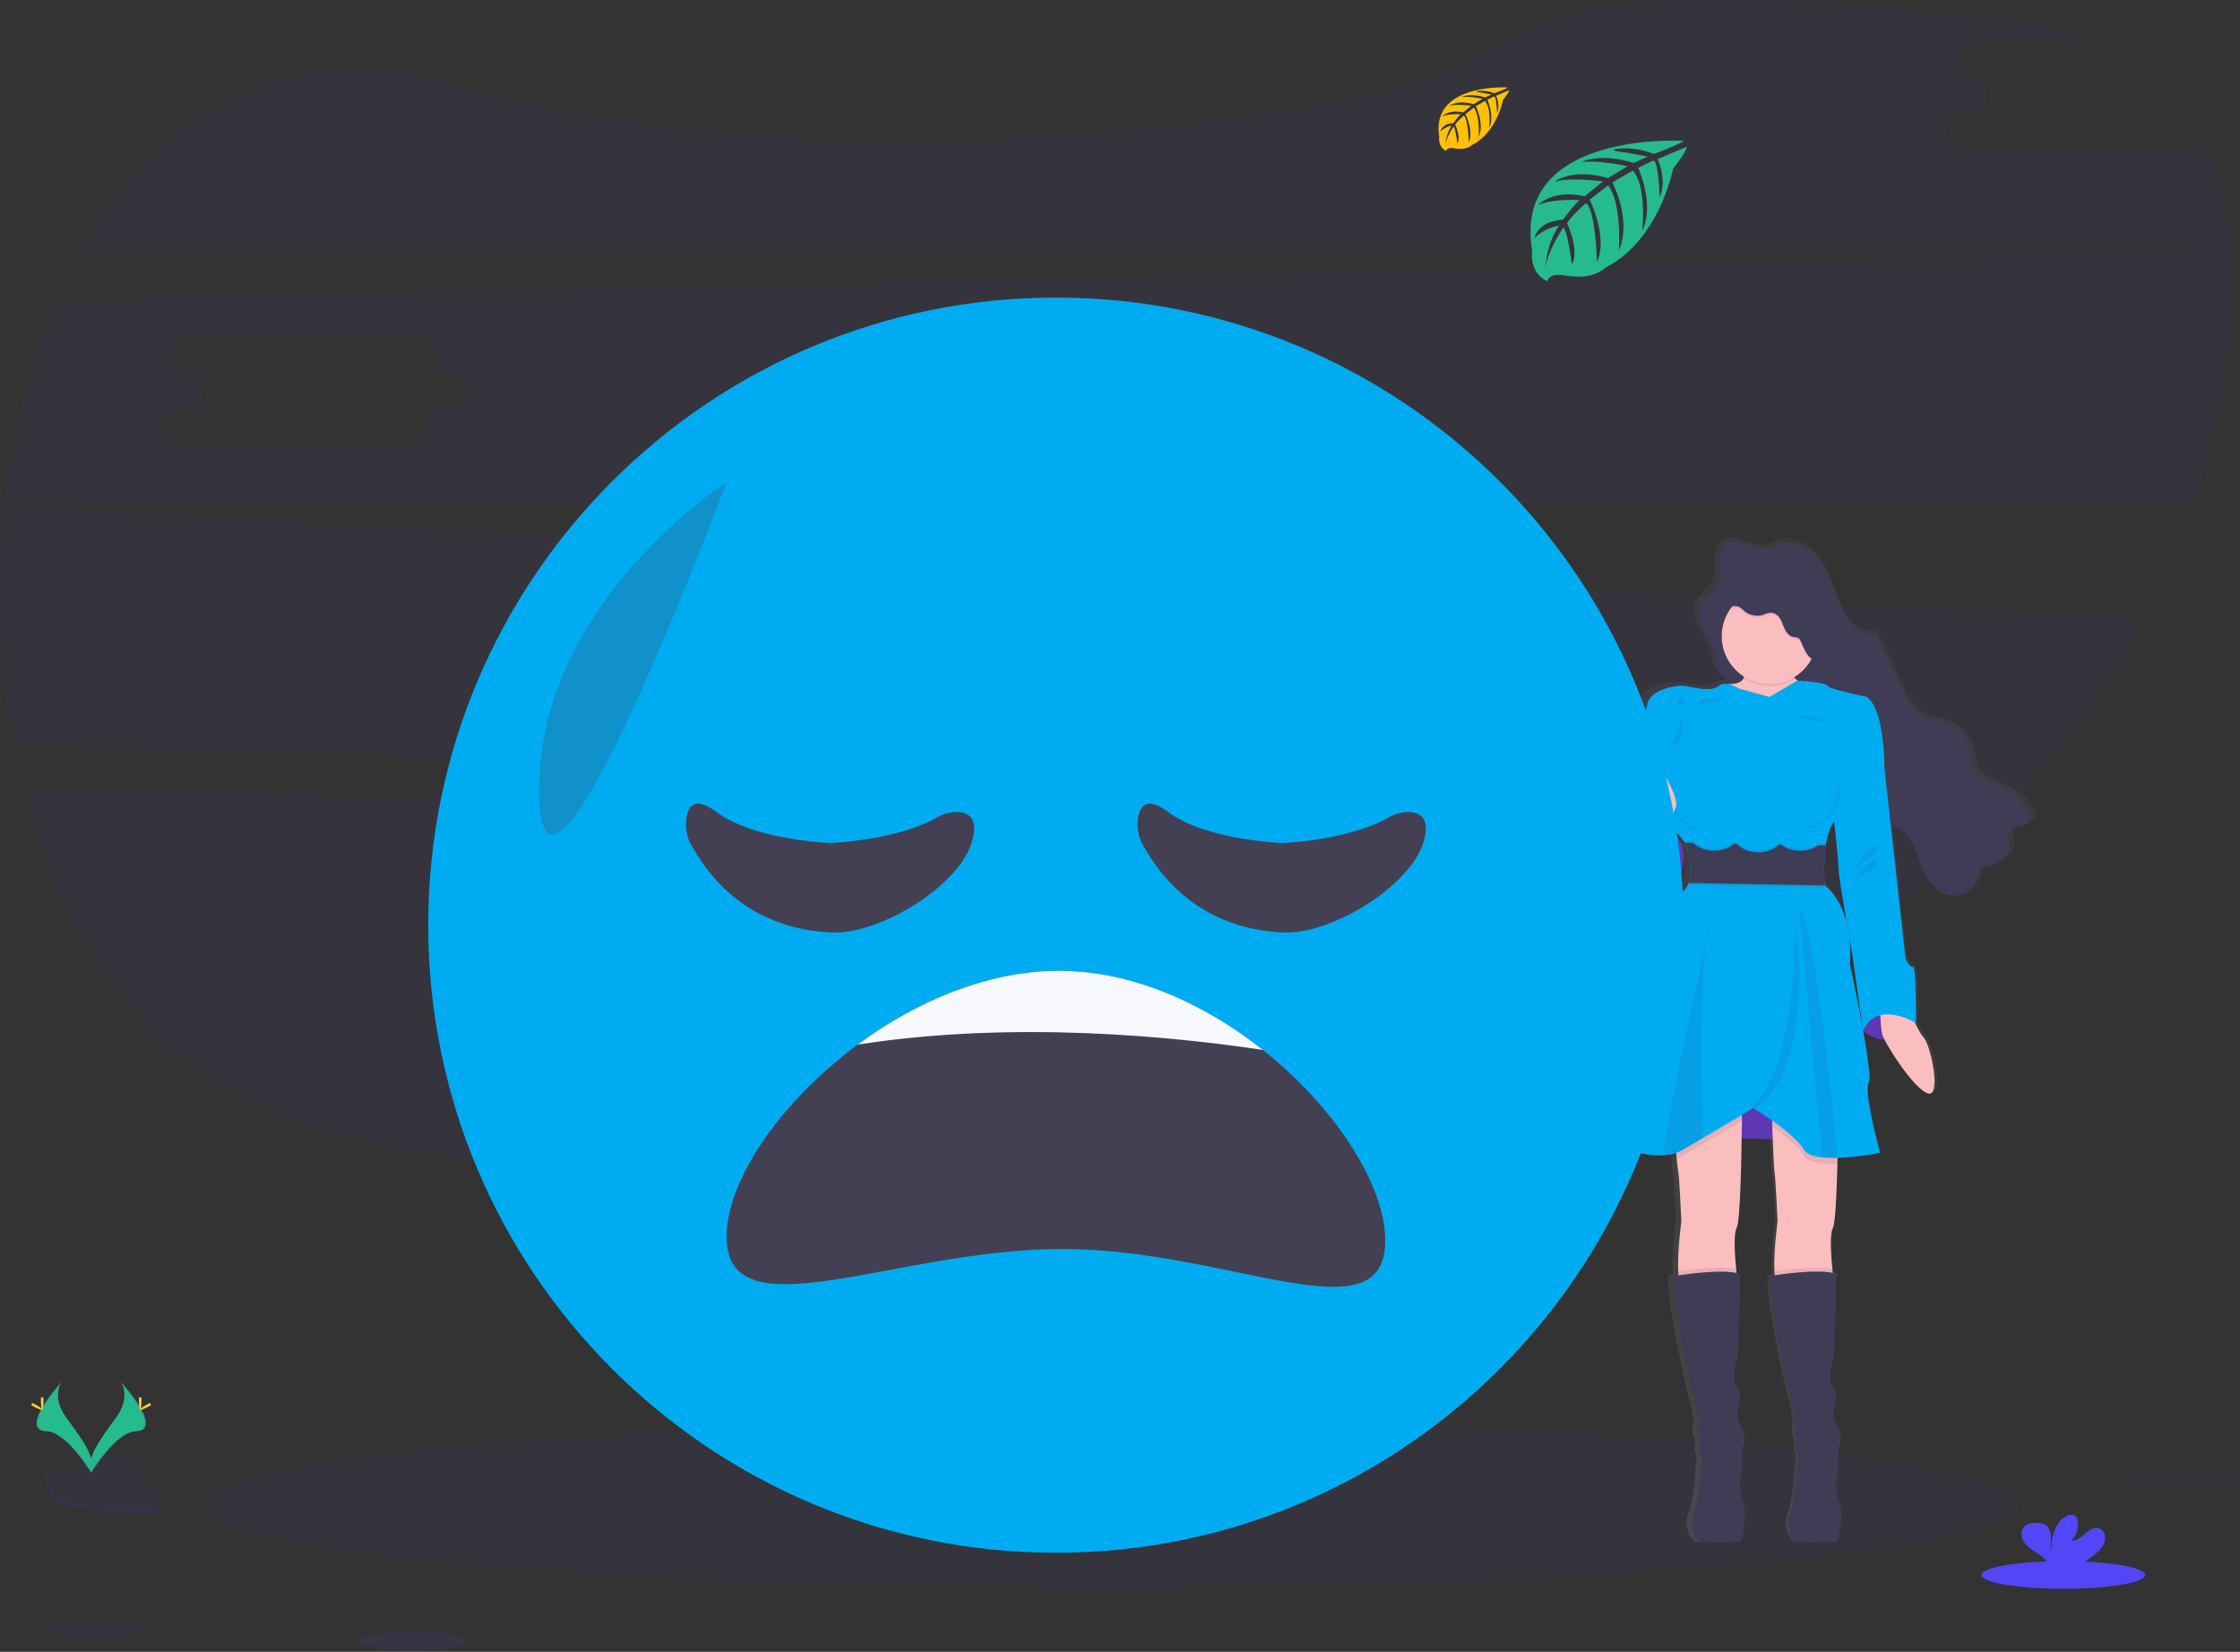 <svg width="1101" height="812" viewBox="0 0 1101 812" fill="none" xmlns="http://www.w3.org/2000/svg"><rect x="0" y="0" width="1101" height="812" fill="#333333" stroke="none"/><g clip-path="url(#clip0_24_414)"><path opacity=".05" d="M11.84 389.02c17.37 67.13 54.11 125.16 112.17 153.29 120.7 58.46 392.91 28.31 596.07-6.3 105.09-17.9 197.46-67.3 264.56-136.82l-972.8-10.17zM1077.2 73.03H965.73c-5.29 0-9.63-3.92-9.63-8.71 0-4.79 4.34-8.72 9.63-8.72h19.28c-5.3 0-9.63-3.92-9.63-8.72 0-4.8 4.33-8.71 9.63-8.71h-13.76c-5.3 0-9.64-3.92-9.64-8.72 0-4.8 4.34-8.71 9.64-8.71h58.18c-12.91-5.43-28-9.29-45.39-11.32-158.65-18.43-215.29-6.24-235.27 6.29a234.522 234.522 0 01-81.54 32.34c-97.88 18.27-280.93 40.25-446.84-7-82.46-23.53-143.75 16.18-180.48 82.56h1056.65c-1.38-19.29-5.51-37.11-13.09-52.7-1.8 1.386-4 2.132-6.27 2.12zM2.39 248.9a402.53 402.53 0 004.32 117.12l978.68 32.39a415.21 415.21 0 0068-93.82L2.39 248.9zm387.08 83.55H370.2c5.3 0 9.64 3.93 9.64 8.72 0 4.79-4.34 8.71-9.64 8.71H258.73c-5.29 0-9.63-3.92-9.63-8.71 0-4.79 4.34-8.72 9.63-8.72h19.28c-5.3 0-9.63-3.92-9.63-8.71 0-4.79 4.33-8.72 9.63-8.72h-13.77c-5.3 0-9.64-3.92-9.64-8.71 0-4.79 4.34-8.72 9.64-8.72h111.47c5.3 0 9.63 3.92 9.63 8.72 0 4.8-4.33 8.71-9.63 8.71h13.76c5.3 0 9.63 3.92 9.63 8.72 0 4.8-4.33 8.71-9.63 8.71zm707.13-208.24L28.12 147.71c-13 30.23-21.62 64.41-25.59 99.83h1075.35c7-20.723 12.19-42.012 15.52-63.63 3.21-20.81 4.49-40.94 3.2-59.7zm-877.13 77.05H200.2c5.3 0 9.64 3.93 9.64 8.72 0 4.79-4.34 8.72-9.64 8.72H88.73c-5.29 0-9.63-3.93-9.63-8.72 0-4.79 4.34-8.72 9.63-8.72h19.28c-5.3 0-9.63-3.92-9.63-8.71 0-4.79 4.33-8.72 9.63-8.72H94.24c-5.3 0-9.64-3.92-9.64-8.71 0-4.79 4.34-8.72 9.64-8.72h111.47c5.3 0 9.63 3.92 9.63 8.72 0 4.8-4.33 8.71-9.63 8.71h13.76c5.3 0 9.63 3.93 9.63 8.72 0 4.79-4.33 8.71-9.63 8.71zm325.61 579.82c246.86 0 446.98-18.41 446.98-41.12 0-22.71-200.12-41.12-446.98-41.12S98.1 717.25 98.1 739.96c0 22.71 200.12 41.12 446.98 41.12z" fill="#5346F6"/><path d="M1000.64 400.32v-.52a8.49 8.49 0 00-1.27-3.21 25.284 25.284 0 00-9.26-8.76c-6.6-3.62-15.67-5.17-18.31-12.08-.81-2.14-.83-4.47-1.23-6.71a20.284 20.284 0 00-13.39-15.23c-3.14-1.05-6.53-1.34-9.58-2.64-6.82-2.9-10.42-10.05-13.47-16.66-3.947-8.533-7.893-17.07-11.84-25.61-3 1.51-6.88.8-9.69-1.09a20.096 20.096 0 01-6.27-7.75c-4.07-7.9-5.82-16.85-10.6-24.37-4.78-7.52-14.33-13.46-22.77-10.19a38.965 38.965 0 01-5.1 2.11c-7.23 1.69-15.23-6.57-21.42-2.56a6.994 6.994 0 00-2.43 2.66 1.335 1.335 0 010-.2 12.804 12.804 0 00-1.32 5.22v1.26c0 1.44.09 2.9.11 4.36a19.428 19.428 0 01-.28 3.66v-.1c-.117.68-.291 1.349-.52 2-1.61 4.32-6.07 7.15-8.16 11.21v-.2c-.235.442-.439.899-.61 1.37a10.195 10.195 0 00-.57 3.31c-.18 7.63 7.91 14.81 8.85 23 .67 5.8 2 7.66 6.93 10.94l1.08.72c-.43 0-.87.06-1.36.07a3.311 3.311 0 00-.57.06 6.086 6.086 0 00-2.671-.127 6.089 6.089 0 00-2.469 1.027c-3.78 3-12.72.69-16.69 0-3.97-.69-17.57 1.17-19.47 8.71-1.9 7.54-5.16 23.1-5.16 23.1s0 9.87-1.21 11.71a.585.585 0 000 .4c0 2.77.1 19.42-2.58 23.71-.66 1-.61 3.21-.12 5.93-2.82 3.63-5.47 7.87-5 10.65.86 5.69 12.4 23.58 28.94 14 0 0 9.41-17.21-2.43-26.36l.51-2c3.58 4.4 6.23 7.56 6.23 7.56s.14.37.36 1h-.36a46.994 46.994 0 012.78 13.08 15.998 15.998 0 01-.88 4.81h.31c-.09.34-.19.68-.31 1a8.721 8.721 0 01-3.11 4.21c-8.27 5.86-17.74 47.71-17.74 47.71s-18.76 67.65-22.51 71.5c-3.1 3.16 16.38 12.06 31 11a23.86 23.86 0 006-1.14c.09 1 .19 2 .29 2.91.31 3 .63 5.78.83 6.65.52 2.18 1.55 24.44 1.55 24.44s-2.11 14.46-1.6 24.52c0 .69.09 1.35.15 2l-1.82.28c-2.76 6.2 8.61 57.93 10.16 62.28a41.396 41.396 0 011.72 10.55s-1 3.68-.17 5.69a13.826 13.826 0 011 3.85s-.68 3.34.35 5.52c1.03 2.18-.17 6-.17 6s-.34 15.07-3.44 23.27a13.396 13.396 0 002.15 13.28c.216.285.449.555.7.81 0 0 17.1.14 20.11 0h.39c1.21-.17 4.31-13.73 1.55-20.26-2.76-6.53-.34-14.57-.34-14.57v-11.88s3.1-2.86 0-9c-3.1-6.14-2.59-8-2.59-8s3.45-9.88-.17-13.06c-3.62-3.18.69-15.24.69-15.24l1.22-40.2a15.794 15.794 0 00-1.95-.5c-.07-.66-.14-1.34-.21-2.06-.71-7.28-1.32-17.18.26-20 1.58-2.82 2.34-27.44 2.59-44.55l15.76.6c.33 8 .68 15.3.9 16.23.52 2.18 1.56 24.44 1.56 24.44s-2.12 14.46-1.61 24.52c0 .69.09 1.35.15 2l-1.82.28c-2.76 6.2 8.61 57.93 10.16 62.28a41.629 41.629 0 011.73 10.55s-1 3.68-.18 5.69a13.826 13.826 0 011 3.85s-.68 3.34.35 5.52c1.03 2.18-.17 6-.17 6s-.34 15.07-3.44 23.27a13.398 13.398 0 002.22 13.26c.216.285.449.555.7.81 0 0 17.1.14 20.11 0h.39c1.21-.17 4.31-13.73 1.55-20.26-2.76-6.53-.34-14.57-.34-14.57v-11.86s3.1-2.86 0-9c-3.1-6.14-2.59-8-2.59-8s3.45-9.88-.17-13.06c-3.62-3.18.69-15.24.69-15.24l1.24-40.2a15.47 15.47 0 00-2-.5c-.07-.66-.14-1.34-.21-2.06-.71-7.28-1.32-17.18.26-20 1.27-2.31 2-17.19 2.33-31.72 0-1 0-2 .08-3a155.156 155.156 0 0021.58-2.42s-8.43-29.81-5.85-34.66c1.11-2.09-.49-13.22-2.68-25.21a17.518 17.518 0 0010.78 3.9c3.77 7.25 15.24 23.93 21.7 26.5 7.58 3 1.89-23.6-1.72-27.45a32.409 32.409 0 01-4.28-6.87c.1-.12.21-.22.31-.33.1-.11.18-28.3-1.55-27.79-1.73.51-3.79-4.19-3.79-4.19l-5.34-46.87-2.24-19.62c1.87 1.38 4.09 2.26 6 3.63 5.2 3.81 6.9 10.5 9.18 16.42 1.88 4.87 4.52 9.7 8.85 12.76 4.33 3.06 10.68 3.87 15 .77 4-2.91 5.18-8.16 6.06-12.95 7.26 2.55 16.07-4.27 15.13-11.72-.23-1.84-.91-3.85.05-5.46 1.92-3.18 8-1.33 10-4.47.34-.543.51-1.171.5-1.81.03-.14.04-.2.04-.27zm-97.11 25.78c-.11 1.79 2.35 16.17 4.35 27.55-1.64-7.09-4.93-14.66-11.41-19.85 0 0 0-.36-.08-1h.08s-.27-2.86-.31-6.93c.012-3.608.279-7.21.8-10.78V415h-.13c0-.3.08-.61.13-.91a32.498 32.498 0 012.43-8.74 24.183 24.183 0 011.85-3.14c1.07 9.67 2.39 22.08 2.29 23.89zm5.38 33.32c.88 4.91 1.51 8.36 1.51 8.36l5.31 36.46v.17c-2.86-15.39-6.51-31.61-6.51-31.61a63.01 63.01 0 00-.31-13.38z" fill="url(#paint0_linear_24_414)"/><path d="M843.83 324.6c-1-9.24-11-17.21-8-26 1.63-4.79 6.73-7.72 8.45-12.48 1.14-3.14.63-6.59.64-9.93.01-3.34.79-7.07 3.57-8.92 6-4 13.72 4.23 20.72 2.55a36.753 36.753 0 004.93-2.1c8.17-3.25 17.41 2.67 22 10.15s6.31 16.4 10.25 24.26a19.894 19.894 0 006.06 7.71c2.72 1.88 6.44 2.59 9.38 1.09l11.45 25.5c3 6.57 6.44 13.69 13 16.58 2.94 1.29 6.22 1.58 9.26 2.63a19.994 19.994 0 0113 15.15c.39 2.24.4 4.56 1.19 6.69 2.55 6.88 11.32 8.42 17.71 12a24.764 24.764 0 019 8.71c1 1.73 1.86 4 .79 5.7-1.93 3.12-7.8 1.28-9.66 4.45-.94 1.6-.28 3.6 0 5.44.91 7.41-7.62 14.2-14.64 11.66-.85 4.77-2 10-5.86 12.89-4.15 3.1-10.3 2.28-14.49-.76-4.19-3.04-6.73-7.85-8.55-12.7-2.21-5.9-3.86-12.56-8.89-16.35-1.82-1.36-4-2.24-5.78-3.61-4-3.06-6-8.11-7.43-13-1.85-6.1-3.32-12.37-6-18.13s-6.92-11.12-12.73-13.75c-5.45-2.45-11.73-2.29-17.36-4.28-9.69-3.42-16.86-11.57-26.5-15.41a42.881 42.881 0 01-8.7-4.92c-4.85-3.19-6.17-5.04-6.81-10.82z" fill="#3F3D56"/><path opacity=".1" d="M844.73 284.16c.206-.391.387-.795.54-1.21 1.13-3.14.63-6.59.64-9.93a17.783 17.783 0 01.31-3.32 14.007 14.007 0 00-1.31 6.32c-.01 2.69.31 5.51-.18 8.14zm123.28 151.03c-4.15 3.09-10.3 2.28-14.49-.77-4.19-3.05-6.74-7.84-8.51-12.71-2.21-5.9-3.85-12.56-8.89-16.35-1.81-1.36-4-2.25-5.77-3.61-4-3.06-6-8.11-7.44-12.95-1.85-6.1-3.31-12.37-6-18.13s-6.91-11.12-12.73-13.75c-5.44-2.45-11.72-2.29-17.35-4.28-9.7-3.42-16.87-11.57-26.5-15.41a43.43 43.43 0 01-8.71-4.92c-4.74-3.27-6-5.12-6.7-10.89-1-8.66-9.8-16.21-8.43-24.37-.223.441-.42.895-.59 1.36-3 8.8 7 16.77 8 26 .65 5.77 2 7.62 6.7 10.89a43.43 43.43 0 008.71 4.92c9.63 3.84 16.8 12 26.5 15.41 5.63 2 11.91 1.83 17.35 4.28 5.82 2.63 10 8 12.73 13.75 2.73 5.75 4.19 12 6 18.13 1.47 4.84 3.4 9.89 7.44 12.95 1.81 1.36 4 2.25 5.77 3.61 5 3.79 6.68 10.45 8.89 16.35 1.82 4.85 4.37 9.65 8.56 12.69 4.19 3.04 10.34 3.86 14.49.77 2.65-2 4-5.05 4.89-8.32a12.276 12.276 0 01-3.92 5.35zm20.55-29.99a4.217 4.217 0 00-.48 2.34c2.26-2.23 7.36-.92 9.14-3.79a3.653 3.653 0 00.46-2.35c-2.32 2.2-7.42.89-9.12 3.8zm-14.69 17.1c-.19 1-.38 2.07-.62 3.11 6.12 1.91 13.19-3 14.19-9.2-2.43 4.77-8.43 7.96-13.57 6.09z" fill="#412381"/><path d="M856.75 329.41s3.33 6.72-6.5 6.86c-9.83.14 6.33 43.64 6.33 43.64l16.34 20.8 20.33-11 1.17-30.34 1.5-18.33s-19-6.17-15.5-14.33-23.67 2.7-23.67 2.7z" fill="#FBBEBE"/><path d="M915.76 506.77s12 11.81 26-3.86l-10.75-11.41h-13.6l-1.65 15.27z" fill="#633ABA"/><path opacity=".1" d="M917.06 491.5l-1.65 15.27s12 11.81 26-3.86" fill="#412381"/><path d="M937.25 493.58s4.83 12.67 8.33 16.5 9 30.33 1.67 27.33-21.33-25.33-22.17-29.16c-.84-3.83-1.16-14.67-1.16-14.67h13.33z" fill="#FBBEBE"/><path d="M832.42 558.58l64.66 2.5-7.5-27.34-32.57-.66-24.59 25.5z" fill="#633ABA"/><path opacity=".1" d="M841.41 558.58l64.67 2.5-7.5-27.34-32.58-.66-24.59 25.5z" fill="#412381"/><path d="M853.58 603.71c-1.53 2.85-.94 12.71-.25 20 .44 4.64.92 8.21.92 8.21s-24.17 7.5-27.83 1c-.93-1.65-1.39-4.54-1.55-7.93-.5-10 1.55-24.41 1.55-24.41s-1-22.16-1.5-24.33c-.2-.87-.51-3.63-.81-6.62-.44-4.44-.86-9.38-.86-9.38l33-17.5s0 3.28-.06 8.33c-.18 15.86-.71 49.13-2.61 52.63z" fill="#FBBEBE"/><path opacity=".1" d="M854.25 631.92s-24.17 7.5-27.83 1c-.93-1.65-1.39-4.54-1.55-7.93 5-.76 20.22-2.86 28.46-1.28.44 4.64.92 8.21.92 8.21z" fill="#412381"/><path d="M855.08 757.92h-.38c-2.91.11-19.45 0-19.45 0a8.947 8.947 0 01-.68-.8 13.637 13.637 0 01-2.15-13.2c3-8.17 3.33-23.17 3.33-23.17s1.17-3.83.17-6c-1-2.17-.34-5.5-.34-5.5a14.264 14.264 0 00-1-3.83c-.83-2 .17-5.67.17-5.67a42.5 42.5 0 00-1.67-10.5c-1.5-4.33-12.5-55.83-9.83-62 0 0 23.33-4 32.17-1l-1.17 40s-4.17 12-.67 15.17.17 13 .17 13-.5 1.83 2.5 8 0 9 0 9v11.83s-2.33 8 .33 14.5-.33 19.96-1.5 20.17z" fill="#3F3D56"/><path d="M900.87 603.71c-1.53 2.85-.94 12.71-.25 20 .44 4.64.92 8.21.92 8.21s-24.17 7.5-27.83 1c-.93-1.65-1.39-4.54-1.55-7.93-.5-10 1.55-24.41 1.55-24.41s-1-22.16-1.5-24.33c-.27-1.17-.74-12.33-1.11-22.34-.31-8.54-.56-16.26-.56-16.26l33 5.1s0 14.51-.41 29.42c-.36 14.46-1.03 29.28-2.26 31.54z" fill="#FBBEBE"/><path opacity=".1" d="M901.54 631.92s-24.17 7.5-27.83 1c-.93-1.65-1.39-4.54-1.55-7.93 5-.76 20.22-2.86 28.46-1.28.44 4.64.92 8.21.92 8.21z" fill="#412381"/><path d="M902.37 757.92h-.38c-2.91.11-19.45 0-19.45 0a8.947 8.947 0 01-.68-.8 13.642 13.642 0 01-2.15-13.2c3-8.21 3.3-23.21 3.3-23.21s1.17-3.83.17-6c-1-2.17-.34-5.5-.34-5.5a14.264 14.264 0 00-1-3.83c-.83-2 .17-5.67.17-5.67a42.5 42.5 0 00-1.67-10.5c-1.5-4.33-12.5-55.83-9.83-62 0 0 23.33-4 32.17-1l-1.17 40s-4.17 12-.67 15.17.17 13 .17 13-.5 1.83 2.5 8 0 9 0 9v11.83s-2.33 8 .33 14.5-.3 20-1.47 20.21z" fill="#3F3D56"/><path opacity=".1" d="M869.75 337.27c12.979 0 23.5-10.521 23.5-23.5s-10.521-23.5-23.5-23.5-23.5 10.521-23.5 23.5 10.521 23.5 23.5 23.5z" fill="#412381"/><path d="M869.75 336.27c12.979 0 23.5-10.521 23.5-23.5s-10.521-23.5-23.5-23.5-23.5 10.521-23.5 23.5 10.521 23.5 23.5 23.5z" fill="#FBBEBE"/><path opacity=".1" d="M823.25 560.25l33-17.5s0 3.28-.06 8.33c-4.82 2.88-12.09 7.21-19.08 11.3-3.8 2.23-7.51 4.39-10.69 6.2-.739.401-1.512.736-2.31 1-.44-4.39-.86-9.33-.86-9.33zm80.29-17.54s0 14.51-.41 29.42h-.12a55.421 55.421 0 01-7.39-.23c-4.31-.46-7.76-1.6-9-3.86-2.51-4.4-9.54-10-15.48-14.17-.31-8.54-.56-16.26-.56-16.26l32.96 5.1z" fill="#412381"/><path d="M897.4 415.62a95.216 95.216 0 00-.48 19.63c15.16 12.5 12.33 38.83 12.33 38.83s11.67 53.34 9.17 58.17c-2.5 4.83 5.66 34.5 5.66 34.5a145.51 145.51 0 01-21.07 2.42 55.421 55.421 0 01-7.39-.23c-4.31-.46-7.76-1.6-9-3.86-4.66-8.16-24.83-20.33-24.83-20.33s-12.78 7.66-24.68 14.63c-3.8 2.23-7.51 4.39-10.69 6.2a19.833 19.833 0 01-8.35 2.29c-14.15 1.05-33-7.81-30-10.95 3.67-3.84 21.84-71.17 21.84-71.17s9.16-41.67 17.16-47.5a8.644 8.644 0 003-4.19c2.74-7.61-1.84-19.81-1.84-19.81s-25.83-31.83-24.67-33.67c1.16-1.84 1.17-11.66 1.17-11.66s3.17-15.5 5-23 15-9.34 18.83-8.67c3.83.67 12.49 3 16.15 0 3.66-3 9.84 1.17 9.84 1.17l15.18 4.18 13.65-8s13.68.7 14.85 2.53c1.17 1.83 19.17 5.34 19.17 5.34 9.16 6.16 8.83 35.5 8.83 35.5s-22 19.16-26.5 29a33.05 33.05 0 00-2.33 8.65z" fill="#00ACF1"/><path d="M921.25 373.91l5 4 5.17 46.5 5.16 46.67s2 4.67 3.67 4.17 1.5 27.66 1.5 27.66-19.14-11.77-26 3.86l-5.34-37.69s-6.84-38.5-6.67-41.5c.17-3-3.5-35.5-3.5-35.5l21.01-18.17zm-114 2.17l-3.67 4.5s.34 19.33-2.5 24c-2.84 4.67 7.84 32 11.84 30.33 4-1.67 13-44.33 13-44.83s-18.67-14-18.67-14z" fill="#00ACF1"/><path d="M806.92 403.58s-11.67 11.83-10.84 17.5c.83 5.67 12 23.48 28 13.91 0 0 14.84-27.91-17.16-31.41z" fill="#633ABA"/><path opacity=".1" d="M854.7 757.95c-2.91.11-19.45 0-19.45 0a8.947 8.947 0 01-.68-.8c4.23-1.44 13.37-3.6 20.13.8zm47.31 0c-2.91.11-19.45 0-19.45 0a8.947 8.947 0 01-.68-.8c4.21-1.44 13.35-3.6 20.13.8zm-63.72-293.13c-2.55 24.46-1.71 73-1.18 94.56-3.8 2.23-7.51 4.39-10.69 6.2a19.833 19.833 0 01-8.35 2.29c-1.06-6.52 13.62-73.49 20.22-103.05zm3.12-13.88c-.07.35-1.28 5.67-3.12 13.88.72-7.01 1.72-12.04 3.12-13.88zm40.6-2.64s14.17 89-27.79 100c-.01-.04 29.03-4.45 27.79-100z" fill="#412381"/><path opacity=".1" d="M903.01 569.17a55.421 55.421 0 01-7.39-.23L884.3 447.25c7.22 4.72 15.86 91.08 18.71 121.92zm-50.76-270.22a6.178 6.178 0 012.23.23 9.73 9.73 0 012.82 2.12 10.052 10.052 0 009.54 1.85c1.14-.51 2.35-.847 3.59-1 1.91 0 3.56 1.4 4.55 3 .99 1.6 1.5 3.5 2.35 5.21.85 1.71 2.21 3.33 4.08 3.75a7.132 7.132 0 012.6.6c.503.409.89.944 1.12 1.55 1.56 3.37 2.8 7.35 6.13 9a9.165 9.165 0 003.91.85 8.167 8.167 0 004-.72 7.656 7.656 0 002.94-2.93c2.08-3.44 2.32-7.7 1.83-11.69a32.171 32.171 0 00-5.23-14.06 29.345 29.345 0 00-26.85-12.39 37.396 37.396 0 00-5.35 1c-6.36 1.7-12.6 4.88-16.46 10.21a34.567 34.567 0 01-3.07 3.78c1.75-.17 3.51-.32 5.27-.36z" fill="#412381"/><path d="M852.25 297.95a6.178 6.178 0 012.23.23 9.73 9.73 0 012.82 2.12 10.052 10.052 0 009.54 1.85c1.14-.51 2.35-.847 3.59-1 1.91 0 3.56 1.4 4.55 3 .99 1.6 1.5 3.5 2.35 5.21.85 1.71 2.21 3.33 4.08 3.75a7.132 7.132 0 012.6.6c.503.409.89.944 1.12 1.55 1.56 3.37 2.8 7.35 6.13 9a9.165 9.165 0 003.91.85 8.167 8.167 0 004-.72 7.656 7.656 0 002.94-2.93c2.08-3.44 2.32-7.7 1.83-11.69a32.171 32.171 0 00-5.23-14.06 29.345 29.345 0 00-26.85-12.39 37.396 37.396 0 00-5.35 1c-6.36 1.7-12.6 4.88-16.46 10.21a34.567 34.567 0 01-3.07 3.78c1.75-.17 3.51-.32 5.27-.36z" fill="#3F3D56"/><path opacity=".1" d="M826.75 353.91s1.17 9.34-2.83 11.67 2.83-11.67 2.83-11.67zm84.83 72.34s9.5-14 10.84-10c1.34 4-10.84 10-10.84 10zm.67 4.66s9.37-11.5 10.27-7c.9 4.5-10.27 7-10.27 7zm-27.52-13.69a15.208 15.208 0 01-9.42-3.1h-.82a14.801 14.801 0 01-10.29 3.87 14.59 14.59 0 01-10.67-4.28h-1.09a15.707 15.707 0 01-20.28-.37l-3.91-.07s4.58 12.2 1.84 19.81l66.83 1.19a95.216 95.216 0 01.48-19.63v-.09l-3.67-.07a15.38 15.38 0 01-9 2.74z" fill="#412381"/><path opacity=".1" d="M884.73 419.22a15.208 15.208 0 01-9.42-3.1h-.82a14.801 14.801 0 01-10.29 3.87 14.59 14.59 0 01-10.67-4.28h-1.09a15.707 15.707 0 01-20.28-.37l-3.91-.07s4.58 12.2 1.84 19.81l66.83 1.19a95.216 95.216 0 01.48-19.63v-.09l-3.67-.07a15.38 15.38 0 01-9 2.74z" fill="#412381"/><path d="M884.73 418.22a15.208 15.208 0 01-9.42-3.1h-.82a14.801 14.801 0 01-10.29 3.87 14.59 14.59 0 01-10.67-4.28h-1.09a15.707 15.707 0 01-20.28-.37l-3.91-.07s4.58 12.2 1.84 19.81l66.83 1.19a95.216 95.216 0 01.48-19.63v-.09l-3.67-.07a15.38 15.38 0 01-9 2.74z" fill="#3F3D56"/><path opacity=".1" d="M881.76 351.54s14.07.9 14.16 2.9c.09 2-14.16-2.9-14.16-2.9zm-34.18-8.53s-14.07.9-14.16 2.9c-.09 2 14.16-2.9 14.16-2.9zm53.77 40.89c-.14-.1-.28-.18-.42-.27 3.6 3.24 3 10.32-1.42 16.16s-11.13 8.27-15.21 5.65c.13.11.24.23.38.34 4 3.06 11 .66 15.62-5.38 4.62-6.04 5.07-13.43 1.05-16.5zm-77.29 15.14c-3.56-6.42-3.1-13.51.93-16.2-.15.07-.31.13-.46.21-4.42 2.46-5 9.83-1.34 16.47 3.66 6.64 10.26 10 14.68 7.58a3.93 3.93 0 00.42-.28c-4.41 2-10.67-1.36-14.23-7.78zm4.76-54.14l-1.29 2-3.29-1.75 1.73-2.66a7.251 7.251 0 012.85 2.41z" fill="#412381"/><path d="M807.92 418.91s2.93-13.78-1-18.16c-3.93-4.38-2.67-27.34 3.33-26.84s15 18.66 13.5 22.5-7.17 23.5-7.17 23.5l-8.66-1z" fill="#FBBEBE"/><path opacity=".1" d="M902.01 319.49a7.656 7.656 0 01-2.94 2.93 8.167 8.167 0 01-4 .72 9.165 9.165 0 01-3.91-.85c-3.33-1.66-4.57-5.64-6.13-9a3.675 3.675 0 00-1.02-1.58 7.148 7.148 0 00-2.57-.63c-1.87-.42-3.22-2.05-4.08-3.75-.86-1.7-1.37-3.58-2.35-5.21s-2.64-3.06-4.55-3a12.301 12.301 0 00-3.59 1.05 10.085 10.085 0 01-9.54-1.86 9.73 9.73 0 00-2.82-2.12 6.178 6.178 0 00-2.23-.23c-1.15 0-2.29.11-3.44.2a25.19 25.19 0 01-1.83 2.14c1.75-.15 3.51-.3 5.27-.34a6.178 6.178 0 012.23.23 9.73 9.73 0 012.82 2.12 10.076 10.076 0 009.54 1.86 12.301 12.301 0 013.59-1.05c1.91 0 3.56 1.4 4.55 3 .99 1.6 1.5 3.5 2.35 5.21.85 1.71 2.21 3.33 4.08 3.75.888.048 1.76.262 2.57.63.503.409.89.944 1.12 1.55 1.56 3.37 2.8 7.35 6.13 9a9.165 9.165 0 003.91.85 8.167 8.167 0 004-.72 7.656 7.656 0 002.94-2.93 16.584 16.584 0 002-9.26 15.277 15.277 0 01-2.1 7.29z" fill="#412381"/><path d="M812.35 429.84c4.971 0 9-2.731 9-6.1 0-3.369-4.029-6.1-9-6.1-4.97 0-9 2.731-9 6.1 0 3.369 4.03 6.1 9 6.1z" fill="#633ABA"/><path d="M518.99 763.29c170.38 0 308.5-138.12 308.5-308.5s-138.12-308.5-308.5-308.5-308.5 138.12-308.5 308.5 138.12 308.5 308.5 308.5z" fill="#00ACF1"/><path d="M680.86 609.82c0 48.7-76.56 4.16-158.64 4.16-82.08 0-165.1 42.7-165.1-6 0-27.77 26.46-66.39 64.42-94.44 28.6-21.14 63.72-36.28 99-36.28 36.28 0 71.82 16.39 100.17 38.89 35.78 28.37 60.15 66.49 60.15 93.67z" fill="#444053"/><path d="M620.7 516.13c-43.63-6.57-122.54-14.58-199.16-2.61 28.6-21.14 63.72-36.28 99-36.28 36.27 0 71.81 16.39 100.16 38.89z" fill="#F6F8FB"/><path opacity=".25" d="M357.12 237.02s-92.93 59.41-92.17 152.34c.76 92.93 92.17-152.34 92.17-152.34z" fill="#444053"/><path d="M827.37 69.23s-84.2-5.07-74.27 53.93c0 0-2 10.42 7.48 15.16 0 0 .15-4.37 8.63-2.89 3.022.506 6.093.653 9.15.44a19 19 0 0011.18-4.62s23.67-9.77 32.88-48.46c0 0 6.81-8.44 6.54-10.6l-14.21 6.06s4.85 10.25 1 18.77c0 0-.46-18.39-3.19-18-.55.09-7.38 3.55-7.38 3.55s8.35 17.86 2 30.83c0 0 2.39-22-4.66-29.54l-10 5.84s9.76 18.44 3.14 33.49c0 0 1.7-23.08-5.24-32.07l-9.07 7.07s9.17 18.18 3.58 30.66c0 0-.73-26.87-5.54-28.9 0 0-7.93 7-9.14 9.87 0 0 6.28 13.19 2.39 20.15 0 0-2.39-17.9-4.35-18 0 0-7.9 11.86-8.73 20 0 0 .35-12.1 6.81-21.13 0 0-7.64 1.31-12.09 6.27 0 0 1.23-8.39 14-9.12 0 0 6.53-9 8.28-9.54 0 0-12.75-1.07-20.48 2.36 0 0 6.8-7.91 22.81-4.32l9-7.3s-16.78-2.3-23.9.24c0 0 8.19-7 26.31-1.9l9.75-5.83s-14.31-3.08-22.84-2c0 0 9-4.85 25.69.41l7-3.13s-10.49-2.06-13.56-2.38c-3.07-.32-3.23-1.18-3.23-1.18a36.35 36.35 0 0119.73 2.29s14.78-5.55 14.53-6.48z" fill="#26BB8F"/><path d="M741.01 43s-38-2.3-33.56 24.36c0 0-.89 4.71 3.38 6.85 0 0 .06-2 3.9-1.3 1.364.225 2.75.292 4.13.2a8.691 8.691 0 005.06-2.09s10.69-4.42 14.85-21.9c0 0 3.08-3.81 3-4.79l-6.42 2.74s2.2 4.63.47 8.48c0 0-.21-8.31-1.44-8.11-.25 0-3.34 1.6-3.34 1.6s3.78 8.07.93 13.93c0 0 1.08-9.94-2.1-13.35l-4.52 2.64s4.41 8.34 1.42 15.14c0 0 .76-10.43-2.37-14.49l-4.1 3.19s4.14 8.21 1.62 13.85c0 0-.33-12.14-2.51-13.06 0 0-3.58 3.16-4.13 4.46 0 0 2.84 6 1.08 9.11 0 0-1.08-8.09-2-8.12 0 0-3.57 5.35-3.94 9a19.473 19.473 0 013.07-9.55 10.708 10.708 0 00-5.46 2.83s.55-3.79 6.34-4.12c0 0 2.95-4.06 3.74-4.31 0 0-5.76-.48-9.25 1.07 0 0 3.07-3.58 10.31-2l4-3.29s-7.58-1-10.8.1c0 0 3.7-3.16 11.89-.85l4.4-2.64s-6.46-1.39-10.32-.89c0 0 4.07-2.19 11.61.19l3.15-1.42s-4.74-.93-6.12-1.07-1.47-.53-1.47-.53a16.39 16.39 0 018.9 1s6.71-2.44 6.6-2.86z" fill="#FFC107"/><path opacity=".05" d="M1073.09 730.01c14.87 0 26.93-2.037 26.93-4.55s-12.06-4.55-26.93-4.55-26.93 2.037-26.93 4.55 12.06 4.55 26.93 4.55zM46.77 805.7c14.873 0 26.93-2.037 26.93-4.55s-12.057-4.55-26.93-4.55-26.93 2.037-26.93 4.55 12.057 4.55 26.93 4.55z" fill="#5346F6"/><path opacity=".1" d="M203.1 811.41c14.873 0 26.93-2.037 26.93-4.55s-12.057-4.55-26.93-4.55-26.93 2.037-26.93 4.55 12.057 4.55 26.93 4.55z" fill="#5346F6"/><path d="M1014.15 781.02c22.21 0 40.21-3.045 40.21-6.8 0-3.756-18-6.8-40.21-6.8-22.207 0-40.21 3.044-40.21 6.8 0 3.755 18.003 6.8 40.21 6.8z" fill="#5346F6"/><path d="M1030.77 763.11a11.728 11.728 0 003.84-5.79c.49-2.29-.49-5.05-2.68-5.89-2.46-.94-5.09.77-7.08 2.49-1.99 1.72-4.28 3.68-6.89 3.32a10.405 10.405 0 002.91-4.478c.57-1.719.68-3.556.33-5.332a4.041 4.041 0 00-.9-2c-1.37-1.46-3.84-.84-5.48.31-5.2 3.66-6.65 10.72-6.68 17.08-.52-2.29-.08-4.68-.09-7-.01-2.32-.66-5-2.64-6.23a8.014 8.014 0 00-4-.94c-2.34-.09-4.94.14-6.54 1.85-2 2.13-1.47 5.69.26 8 1.73 2.31 4.35 3.81 6.76 5.42a15.036 15.036 0 014.84 4.61c.15.265.27.543.36.83h14.65a40.642 40.642 0 009.03-6.25z" fill="#5346F6"/><path d="M59.34 679.26s5.49 7.18-2.54 18c-8.03 10.82-14.65 20-12 26.76 0 0 12.11-20.14 22-20.43 9.89-.29 3.38-12.22-7.46-24.33z" fill="#26BB8F"/><path opacity=".1" d="M59.34 679.26a8.992 8.992 0 011.12 2.25c9.62 11.3 14.74 21.85 5.5 22.11-8.62.25-19 15.65-21.43 19.54.085.302.185.599.3.89 0 0 12.11-20.14 22-20.43 9.89-.29 3.35-12.25-7.49-24.36z" fill="#412381"/><path d="M69.55 688.41c0 2.53-.29 4.58-.64 4.58-.35 0-.63-2-.63-4.58s.35-1.34.71-1.34.56-1.19.56 1.34z" fill="#FFD037"/><path d="M73.01 691.43c-2.22 1.21-4.15 1.94-4.32 1.63-.17-.31 1.5-1.53 3.72-2.74 2.22-1.21 1.34-.33 1.51 0 .17.33 1.35-.1-.91 1.11z" fill="#FFD037"/><path d="M30.32 679.26s-5.49 7.18 2.53 18 14.65 20 12 26.76c0 0-12.12-20.14-22-20.43-9.88-.29-3.38-12.22 7.47-24.33z" fill="#26BB8F"/><path opacity=".1" d="M30.32 679.26a8.62 8.62 0 00-1.12 2.25c-9.62 11.3-14.75 21.85-5.5 22.11 8.61.25 19 15.65 21.42 19.54a9.333 9.333 0 01-.29.89s-12.12-20.14-22-20.43c-9.88-.29-3.36-12.25 7.49-24.36z" fill="#412381"/><path d="M20.11 688.41c0 2.53.28 4.58.63 4.58s.63-2 .63-4.58-.35-1.34-.7-1.34-.56-1.19-.56 1.34z" fill="#FFD037"/><path d="M16.6 691.43c2.22 1.21 4.16 1.94 4.33 1.63.17-.31-1.5-1.53-3.72-2.74-2.22-1.21-1.35-.33-1.51 0-.16.33-1.32-.1.9 1.11z" fill="#FFD037"/><path opacity=".05" d="M21.86 723.11s15.36-.47 20-3.77c4.64-3.3 23.63-7.23 24.78-2 1.15 5.23 23.08 26.3 5.74 26.44-17.34.14-40.29-2.71-44.91-5.52-4.62-2.81-5.61-15.15-5.61-15.15z" fill="#5346F6"/><path opacity=".2" d="M72.67 741.99c-17.34.14-40.29-2.71-44.91-5.52-3.52-2.14-4.92-9.83-5.39-13.38h-.51s1 12.39 5.59 15.2c4.59 2.81 27.57 5.66 44.91 5.52 5 0 6.73-1.83 6.64-4.46-.7 1.61-2.6 2.61-6.33 2.64z" fill="#412381"/><path d="M409.31 414.34c5.87-.33 33.5-2.41 51.05-12.42a19.894 19.894 0 019.27-2.73c5.58-.16 12 2.17 7.89 15.21-6.66 21.33-45.33 45.33-69.33 44-23.08-1.28-50.46-10.58-68.54-43.28a20.007 20.007 0 01-2.47-10.29c.21-6.6 2.61-14.87 15-5.65 16.74 12.45 48.5 14.81 54.87 15.16.753.04 1.507.04 2.26 0zm222 0c5.87-.33 33.5-2.41 51.05-12.42a19.894 19.894 0 019.27-2.73c5.58-.16 12 2.17 7.89 15.21-6.66 21.33-45.33 45.33-69.33 44-23.08-1.28-50.46-10.58-68.54-43.28a20.007 20.007 0 01-2.47-10.29c.21-6.6 2.61-14.87 15-5.65 16.74 12.45 48.5 14.81 54.87 15.16.753.04 1.507.04 2.26 0z" fill="#444053"/></g><defs><linearGradient id="paint0_linear_24_414" x1="892.14" y1="757.99" x2="892.14" y2="263.95" gradientUnits="userSpaceOnUse"><stop stop-color="gray" stop-opacity=".25"/><stop offset=".54" stop-color="gray" stop-opacity=".12"/><stop offset="1" stop-color="gray" stop-opacity=".1"/></linearGradient><clipPath id="clip0_24_414"><path fill="#fff" d="M0 0h1100.02v811.41H0z"/></clipPath></defs></svg>